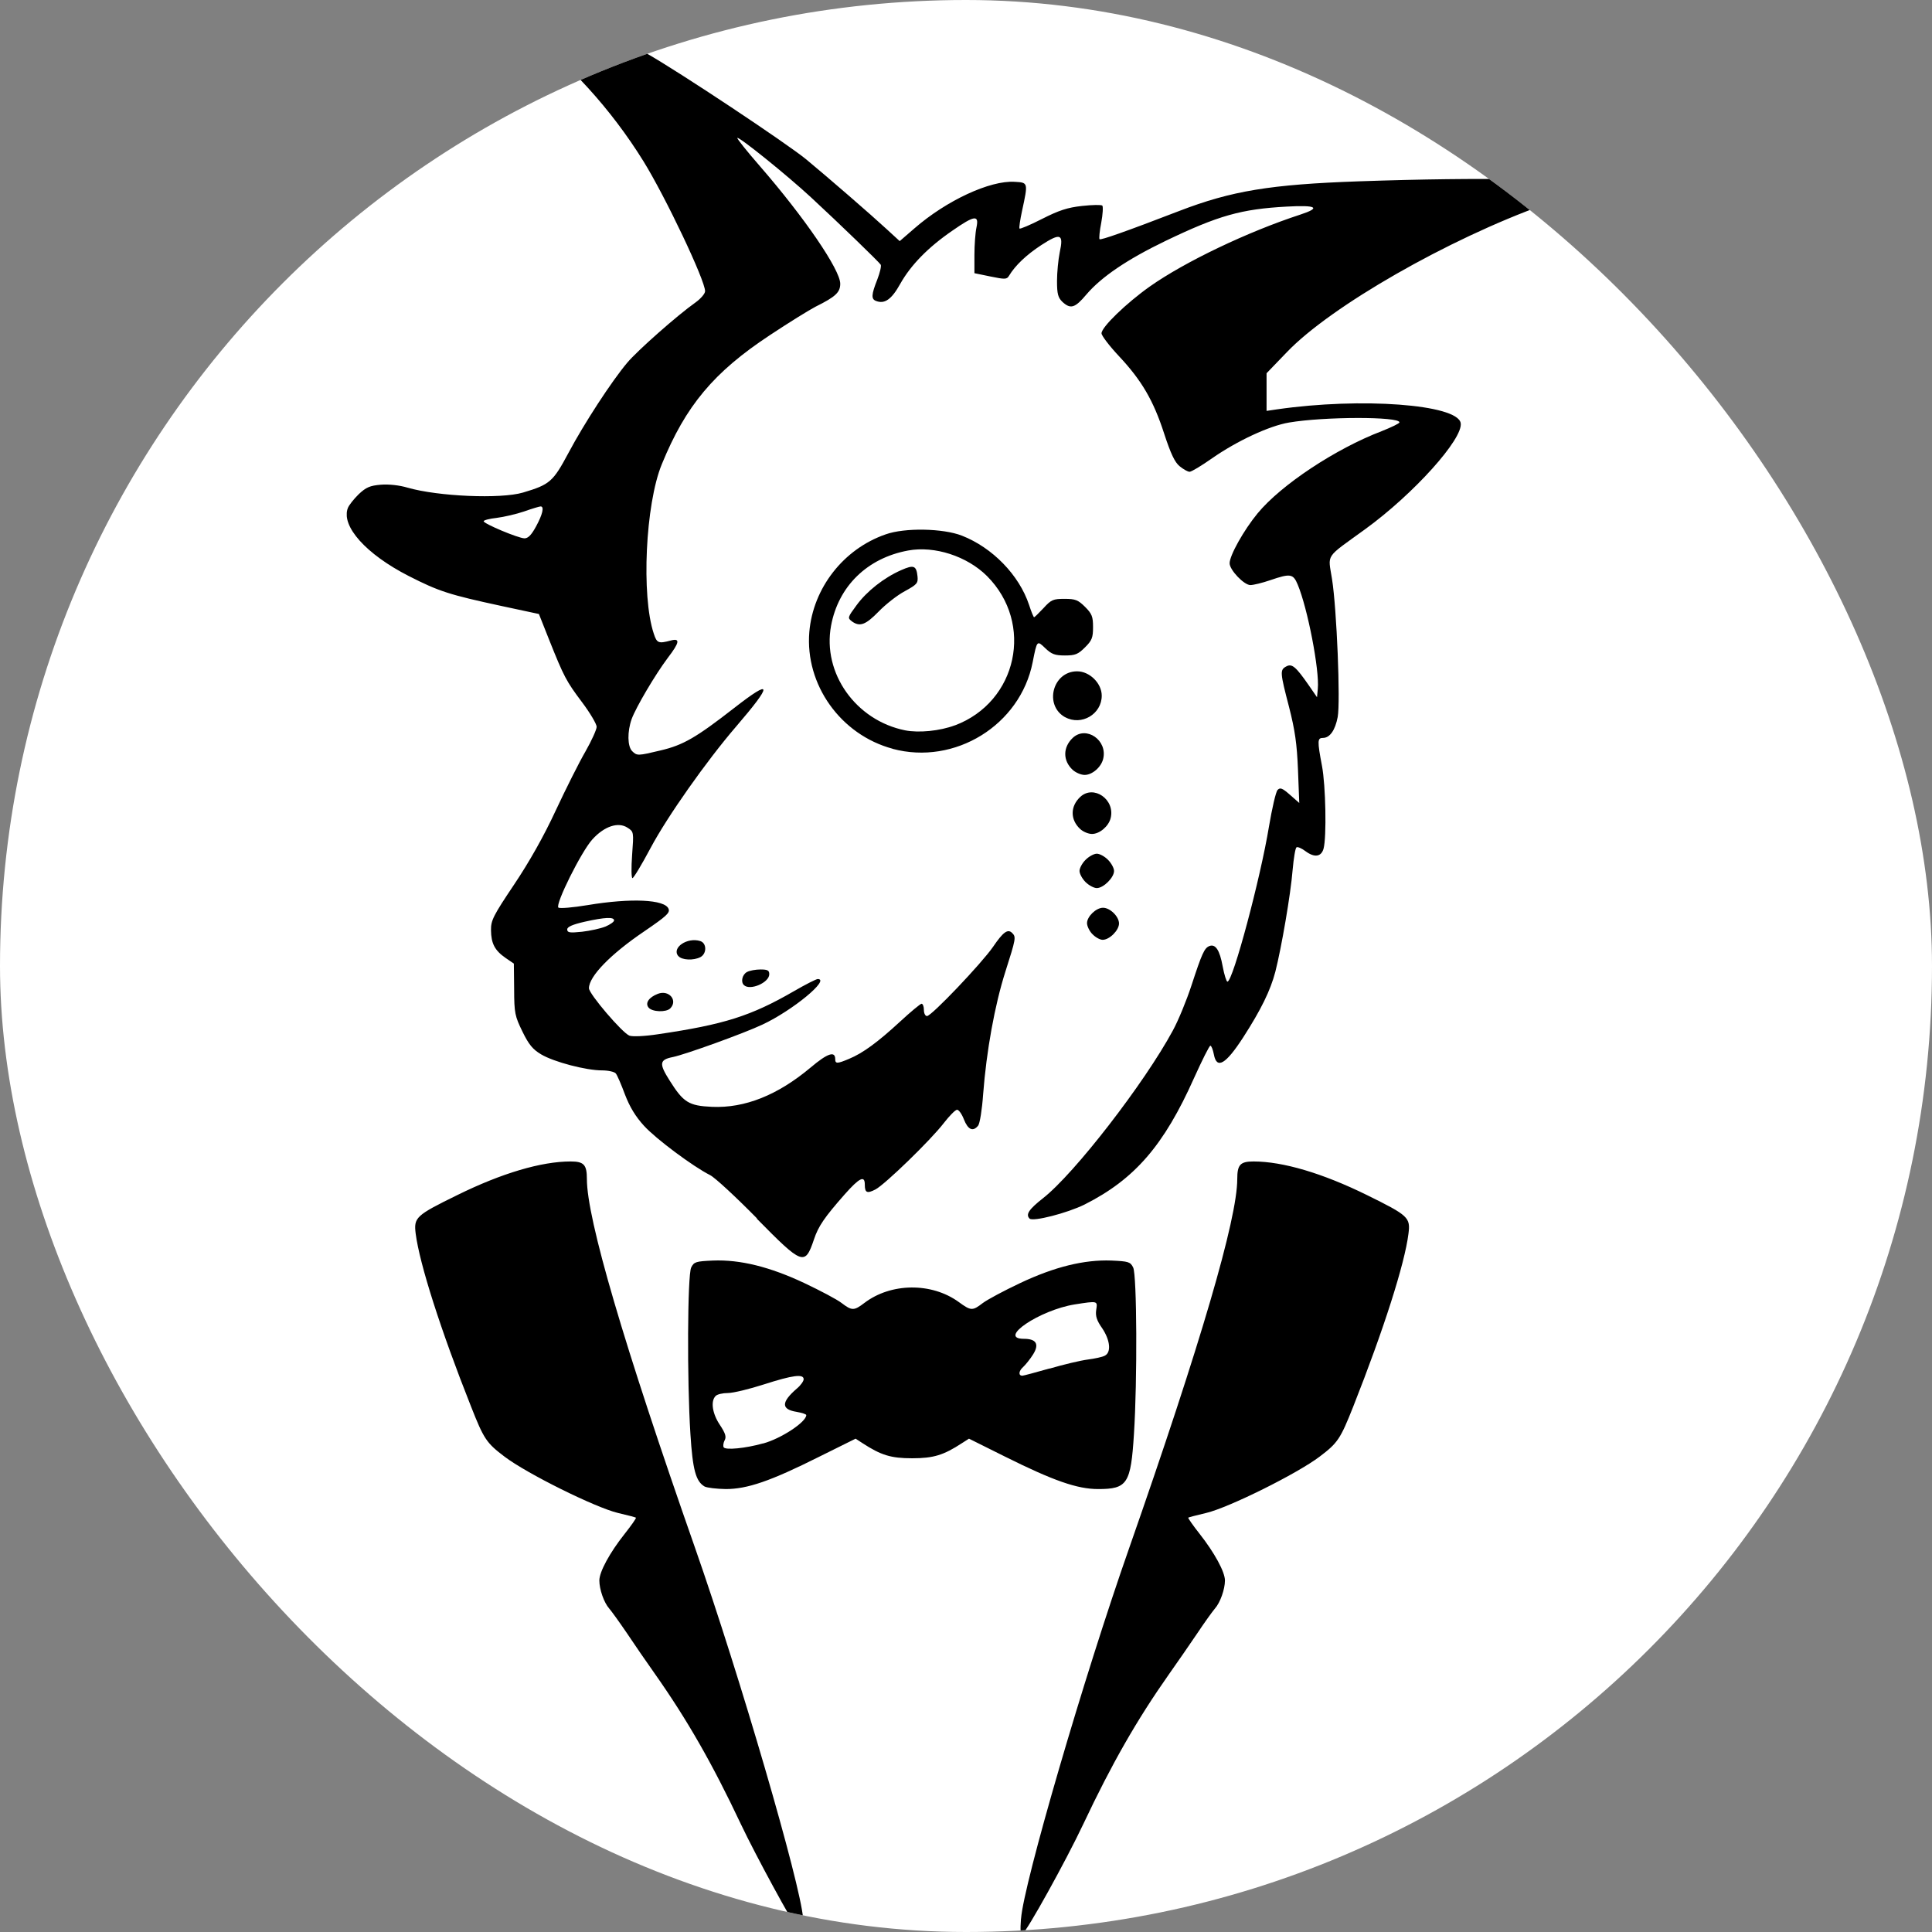 <svg xmlns="http://www.w3.org/2000/svg" version="1.1" xmlns:xlink="http://www.w3.org/1999/xlink" xmlns:svgjs="http://svgjs.dev/svgjs" width="1000" height="1000"><rect width="100%" height="100%" fill="#808080" stroke="none"/><g clip-path="url(#SvgjsClipPath1144)"><rect width="1000" height="1000" fill="#ffffff"></rect><g transform="matrix(3.663,0,0,3.663,179.487,0)"><svg xmlns="http://www.w3.org/2000/svg" version="1.1" xmlns:xlink="http://www.w3.org/1999/xlink" xmlns:svgjs="http://svgjs.dev/svgjs" width="175" height="273"><svg width="175" height="273" xmlns="http://www.w3.org/2000/svg" xmlns:svg="http://www.w3.org/2000/svg" version="1.1">
 <title>PORNZTER</title>
 <g class="layer">
  <title>Layer 1</title>
  <g id="layer1">
   <path d="m63.96,272.99c-0.98,-1.26 -6.18,-10.82 -8.27,-15.23c-4.03,-8.54 -7.56,-14.72 -12.15,-21.24c-1.15,-1.62 -2.93,-4.21 -3.95,-5.74c-1.04,-1.53 -2.17,-3.1 -2.5,-3.48c-0.75,-0.84 -1.4,-2.73 -1.4,-3.97c0,-1.22 1.46,-3.92 3.57,-6.58c0.95,-1.2 1.68,-2.24 1.6,-2.3c-0.07,-0.05 -1.22,-0.36 -2.57,-0.67c-3.19,-0.77 -12.86,-5.56 -16.01,-7.96c-2.55,-1.93 -2.91,-2.48 -4.72,-7.07c-4.32,-10.88 -7.27,-20.17 -7.82,-24.41c-0.29,-2.31 0,-2.59 5.9,-5.48c6.25,-3.08 11.86,-4.74 15.99,-4.74c1.88,0 2.3,0.46 2.3,2.48c0,5.63 5.17,23.28 15.3,52.17c6.34,18.11 14.88,47.42 15.25,52.28c0.18,2.39 0.09,2.7 -0.53,1.93l0.01,0.01zm31.32,-1.88c0.36,-4.92 8.87,-34.12 15.27,-52.34c10.11,-28.89 15.28,-46.54 15.28,-52.17c0,-2.02 0.42,-2.48 2.3,-2.48c4.14,0 9.75,1.66 16.01,4.74c5.88,2.9 6.18,3.17 5.88,5.48c-0.53,4.24 -3.5,13.54 -7.8,24.41c-1.82,4.59 -2.19,5.14 -4.74,7.07c-3.15,2.4 -12.82,7.2 -16.01,7.96c-1.33,0.31 -2.5,0.62 -2.57,0.67c-0.05,0.05 0.66,1.09 1.62,2.3c2.09,2.66 3.57,5.36 3.57,6.58c0,1.24 -0.67,3.13 -1.42,3.97c-0.33,0.38 -1.46,1.95 -2.48,3.48c-1.04,1.53 -2.82,4.12 -3.97,5.74c-4.59,6.52 -8.11,12.68 -12.15,21.24c-2.48,5.25 -7.96,15.12 -8.6,15.52c-0.26,0.16 -0.33,-0.51 -0.2,-2.17l0.01,0zm-44.72,-61.06c-1.24,-0.73 -1.68,-2.35 -2,-7.4c-0.49,-7.6 -0.42,-22.5 0.11,-23.55c0.4,-0.8 0.66,-0.87 3.08,-0.98c3.86,-0.15 8.03,0.89 12.92,3.19c2.24,1.06 4.61,2.31 5.25,2.81c1.46,1.11 1.75,1.11 3.21,0c3.75,-2.86 9.49,-2.93 13.33,-0.15c1.75,1.28 1.95,1.28 3.42,0.15c0.66,-0.49 3.01,-1.75 5.26,-2.81c4.86,-2.3 9.05,-3.33 12.9,-3.19c2.42,0.11 2.68,0.18 3.08,0.98c0.53,1.06 0.6,15.96 0.11,23.55c-0.44,7.01 -0.93,7.76 -5.06,7.76c-2.95,0 -6.3,-1.17 -13.13,-4.57l-5.12,-2.55l-0.97,0.62c-2.61,1.71 -4.04,2.15 -7.05,2.15c-3.01,0 -4.39,-0.42 -7.05,-2.15l-0.95,-0.62l-5.14,2.55c-6.9,3.46 -10.17,4.57 -13.21,4.57c-1.29,-0.02 -2.64,-0.18 -2.99,-0.36zm8.27,-6.08c2.55,-0.69 6.1,-3.04 6.1,-4.01c0,-0.13 -0.62,-0.33 -1.37,-0.46c-2.2,-0.35 -2.19,-1.37 0.05,-3.3c0.53,-0.44 0.95,-1.04 0.95,-1.31c0,-0.78 -1.53,-0.58 -5.61,0.73c-2.08,0.67 -4.35,1.22 -5.1,1.22c-0.73,0 -1.51,0.18 -1.73,0.42c-0.73,0.73 -0.47,2.48 0.6,4.08c0.78,1.18 0.95,1.69 0.67,2.19c-0.18,0.35 -0.24,0.8 -0.13,0.98c0.26,0.42 3.06,0.15 5.56,-0.55l0.01,0.01zm40.48,-10.58c1.97,-0.58 4.39,-1.15 5.39,-1.28c1,-0.13 2.09,-0.36 2.42,-0.55c0.93,-0.47 0.75,-2.2 -0.38,-3.88c-0.77,-1.09 -0.97,-1.73 -0.84,-2.59c0.2,-1.29 0.24,-1.28 -3.04,-0.77c-4.97,0.8 -10.97,4.86 -7.18,4.86c1.75,0 2.2,0.75 1.31,2.19c-0.4,0.64 -1.04,1.44 -1.42,1.8c-0.64,0.56 -0.69,1.24 -0.09,1.22c0.15,0 1.86,-0.46 3.83,-1.02l0,0.02zm-41.32,-21.2c-2.99,-3.04 -5.98,-5.81 -6.65,-6.14c-2.42,-1.22 -7.63,-5.1 -9.33,-6.96c-1.2,-1.31 -2.02,-2.66 -2.7,-4.43c-0.51,-1.38 -1.09,-2.73 -1.29,-2.97c-0.18,-0.24 -1.07,-0.44 -1.97,-0.44c-2.22,0 -6.76,-1.18 -8.58,-2.26c-1.17,-0.69 -1.75,-1.38 -2.64,-3.21c-1.07,-2.19 -1.17,-2.61 -1.18,-5.99l-0.04,-3.63l-1.17,-0.8c-1.53,-1.06 -2.04,-2.04 -2.06,-3.93c-0.02,-1.38 0.33,-2.06 3.26,-6.43c2.13,-3.17 4.21,-6.85 5.88,-10.46c1.44,-3.08 3.32,-6.83 4.21,-8.36c0.87,-1.53 1.58,-3.1 1.58,-3.48c0,-0.38 -0.91,-1.93 -2.04,-3.44c-2.26,-3.01 -2.57,-3.59 -4.68,-8.87l-1.44,-3.63l-5.28,-1.13c-7.41,-1.6 -8.84,-2.06 -13.12,-4.24c-6.03,-3.08 -9.58,-7.05 -8.6,-9.6c0.16,-0.42 0.86,-1.29 1.53,-1.95c1.04,-0.98 1.58,-1.22 3.13,-1.35c1.13,-0.09 2.62,0.07 3.79,0.42c4.32,1.24 13.15,1.62 16.3,0.69c3.79,-1.13 4.24,-1.51 6.43,-5.61c2.2,-4.14 6.1,-10.13 8.31,-12.75c1.42,-1.69 7.07,-6.69 9.62,-8.49c0.75,-0.53 1.37,-1.26 1.37,-1.6c0.02,-1.51 -5.61,-13.37 -8.73,-18.4c-4.54,-7.32 -10.53,-13.9 -17.11,-18.8c-2.06,-1.55 -3.75,-2.91 -3.75,-3.06c0,-0.13 0.24,-0.44 0.51,-0.67c0.69,-0.56 4.54,0.04 7.91,1.24c3.33,1.2 8.93,3.84 12.93,6.1c4.48,2.53 19.78,12.7 22.53,14.96c3.15,2.61 9.14,7.8 11.37,9.86l1.84,1.69l2.08,-1.8c4.54,-3.95 10.68,-6.79 14.15,-6.58c1.93,0.11 1.93,0.07 1.06,4.1c-0.27,1.26 -0.44,2.37 -0.36,2.5c0.05,0.11 1.49,-0.49 3.17,-1.35c2.4,-1.22 3.63,-1.62 5.67,-1.84c1.44,-0.16 2.71,-0.18 2.86,-0.05c0.13,0.15 0.07,1.22 -0.15,2.42c-0.24,1.18 -0.33,2.24 -0.24,2.33c0.16,0.16 3.68,-1.07 11.26,-3.99c7.38,-2.84 12.86,-3.75 25.41,-4.19c17.87,-0.62 30.95,-0.35 31.95,0.67c0.42,0.4 0.16,0.51 -5.76,2.62c-13.55,4.85 -30.19,14.37 -36.38,20.84l-2.88,2.99l0,2.66l0,2.66l1.49,-0.22c11.86,-1.71 25.45,-0.71 25.94,1.93c0.4,2.2 -6.65,10.04 -13.5,15.01c-5.77,4.19 -5.25,3.39 -4.68,7.05c0.67,4.23 1.2,17.36 0.8,19.49c-0.35,1.86 -1.11,2.95 -2.09,2.95c-0.78,0 -0.8,0.42 -0.13,3.95c0.53,2.77 0.67,10.09 0.22,11.71c-0.33,1.15 -1.28,1.28 -2.53,0.36c-0.55,-0.42 -1.13,-0.67 -1.29,-0.56c-0.16,0.09 -0.4,1.53 -0.55,3.21c-0.27,3.39 -1.57,10.95 -2.44,14.37c-0.69,2.64 -2.02,5.36 -4.54,9.27c-2.48,3.83 -3.75,4.57 -4.15,2.4c-0.13,-0.67 -0.35,-1.22 -0.49,-1.22c-0.15,0 -1.17,2.06 -2.3,4.55c-4.26,9.55 -8.4,14.32 -15.47,17.89c-2.46,1.22 -7.31,2.46 -7.78,1.99c-0.58,-0.58 -0.09,-1.31 1.88,-2.86c4.46,-3.48 14.36,-16.29 18.36,-23.7c0.77,-1.4 1.95,-4.28 2.64,-6.39c1.48,-4.52 1.82,-5.28 2.53,-5.56c0.86,-0.33 1.46,0.56 1.88,2.88c0.22,1.18 0.53,2.15 0.67,2.15c0.77,0 4.68,-14.65 5.87,-21.92c0.44,-2.59 0.97,-4.92 1.22,-5.17c0.36,-0.38 0.67,-0.26 1.75,0.69l1.31,1.15l-0.18,-4.68c-0.15,-3.7 -0.42,-5.57 -1.26,-8.87c-1.28,-4.92 -1.31,-5.25 -0.4,-5.74c0.8,-0.44 1.35,0.02 3.17,2.64l1.18,1.71l0.11,-1.18c0.26,-2.62 -1.44,-11.4 -2.84,-14.74c-0.64,-1.53 -1.02,-1.6 -3.88,-0.62c-1.11,0.38 -2.37,0.69 -2.81,0.69c-0.89,0 -2.93,-2.13 -2.93,-3.08c0,-1.11 2,-4.68 3.95,-7.05c3.32,-4.03 11.02,-9.13 17.54,-11.62c1.38,-0.55 2.51,-1.09 2.51,-1.24c0,-0.84 -10.64,-0.82 -15.59,0.02c-2.81,0.47 -7.38,2.61 -10.88,5.05c-1.51,1.06 -2.95,1.93 -3.19,1.91c-0.26,0 -0.87,-0.35 -1.4,-0.78c-0.69,-0.56 -1.26,-1.77 -2.19,-4.61c-1.51,-4.68 -3.19,-7.54 -6.39,-10.95c-1.35,-1.44 -2.46,-2.9 -2.46,-3.22c-0.02,-0.87 3.52,-4.28 6.81,-6.61c4.96,-3.5 13.84,-7.74 21.28,-10.17c2.97,-0.97 2.31,-1.37 -1.91,-1.13c-6.45,0.35 -9.67,1.26 -17.14,4.85c-5.43,2.62 -9.05,5.08 -11.17,7.56c-1.62,1.93 -2.24,2.11 -3.39,1.06c-0.62,-0.6 -0.77,-1.11 -0.77,-2.95c0,-1.22 0.18,-3.04 0.38,-4.03c0.58,-2.66 0.13,-2.82 -2.62,-1.04c-2.09,1.37 -3.66,2.86 -4.54,4.32c-0.31,0.53 -0.56,0.53 -2.61,0.11l-2.28,-0.47l0,-2.57c0,-1.42 0.13,-3.17 0.29,-3.9c0.38,-1.8 -0.26,-1.73 -3.42,0.47c-3.42,2.35 -5.87,4.86 -7.36,7.52c-1.22,2.19 -2.2,2.88 -3.42,2.4c-0.69,-0.26 -0.66,-0.89 0.18,-3.01c0.38,-0.98 0.6,-1.93 0.49,-2.11c-0.24,-0.38 -5.77,-5.74 -9.89,-9.55c-3.35,-3.1 -10.15,-8.58 -10.37,-8.36c-0.09,0.07 1.35,1.88 3.19,3.99c6.3,7.25 11.35,14.65 11.35,16.61c0,1.22 -0.66,1.84 -3.48,3.24c-0.86,0.44 -3.77,2.24 -6.47,4.03c-7.92,5.23 -11.88,9.95 -15.27,18.25c-2.31,5.63 -2.91,18.6 -1.13,23.92c0.44,1.35 0.66,1.44 2.42,0.97c1.33,-0.35 1.24,0.27 -0.44,2.46c-1.8,2.4 -4.48,6.96 -5.1,8.63c-0.64,1.8 -0.6,3.88 0.07,4.55c0.69,0.67 0.78,0.67 4.04,-0.11c3.17,-0.75 4.99,-1.8 10.37,-5.99c5.43,-4.23 5.5,-3.46 0.26,2.64c-4.14,4.81 -9.73,12.73 -12.08,17.16c-1.24,2.33 -2.39,4.24 -2.55,4.24c-0.16,0 -0.18,-1.48 -0.05,-3.28c0.24,-3.22 0.24,-3.28 -0.64,-3.84c-1.31,-0.87 -3.28,-0.22 -4.97,1.64c-1.55,1.69 -5.28,9.18 -4.81,9.64c0.18,0.16 2.04,0 4.15,-0.35c6.12,-1.02 10.91,-0.8 11.42,0.53c0.22,0.56 -0.27,1.02 -3.42,3.17c-4.79,3.24 -7.83,6.38 -7.83,8.05c0,0.8 4.72,6.32 5.72,6.7c0.44,0.16 2.15,0.09 4.04,-0.2c9.33,-1.37 13.12,-2.57 19.18,-6.07c1.64,-0.95 3.17,-1.73 3.39,-1.73c1.82,0 -3.53,4.43 -7.8,6.43c-2.62,1.24 -10.91,4.23 -12.66,4.59c-1.91,0.38 -2,0.91 -0.47,3.32c1.95,3.1 2.7,3.57 5.99,3.72c4.63,0.2 9.27,-1.64 13.95,-5.57c2.37,-2 3.46,-2.37 3.46,-1.17c0,0.67 0.29,0.66 1.95,-0.04c1.95,-0.8 4.1,-2.39 7.21,-5.26c1.49,-1.38 2.88,-2.53 3.04,-2.53c0.18,0 0.33,0.4 0.33,0.87c0,0.47 0.18,0.87 0.44,0.87c0.62,0.02 7.74,-7.47 9.33,-9.78c1.42,-2.09 2.09,-2.59 2.71,-1.95c0.56,0.56 0.53,0.77 -0.98,5.5c-1.49,4.7 -2.66,11.13 -3.13,17.29c-0.15,2.15 -0.47,4.15 -0.71,4.43c-0.73,0.89 -1.42,0.58 -2,-0.87c-0.29,-0.77 -0.73,-1.38 -0.97,-1.38c-0.24,0 -1.07,0.84 -1.86,1.86c-1.89,2.46 -8.33,8.69 -9.67,9.4c-1.2,0.62 -1.51,0.47 -1.51,-0.69c0,-1.33 -0.75,-0.97 -2.81,1.35c-2.91,3.3 -3.75,4.54 -4.37,6.39c-1.28,3.79 -1.6,3.66 -8.11,-2.95l0.08,0.02zm-21.44,-41.26c0.67,-0.29 1.22,-0.67 1.22,-0.87c0,-0.51 -1.26,-0.46 -4.14,0.18c-1.75,0.4 -2.48,0.73 -2.48,1.09c0,0.46 0.35,0.51 2.09,0.33c1.15,-0.13 2.64,-0.46 3.3,-0.73l0.01,0zm-9.8,-56.55c0.93,-1.71 1.18,-2.82 0.64,-2.82c-0.16,0 -1.2,0.31 -2.33,0.71c-1.11,0.38 -2.86,0.78 -3.88,0.91c-1.02,0.11 -1.84,0.33 -1.84,0.47c0,0.35 4.88,2.4 5.77,2.42c0.51,0 0.98,-0.47 1.64,-1.69zm15.9,68c-0.53,-0.64 0.04,-1.46 1.31,-1.95c1.57,-0.6 2.86,0.93 1.75,2.06c-0.58,0.58 -2.55,0.51 -3.06,-0.11zm13.46,-3.19c-0.47,-0.46 -0.22,-1.49 0.44,-1.84c0.36,-0.2 1.22,-0.36 1.91,-0.36c1,0 1.24,0.13 1.24,0.67c0,1.2 -2.75,2.37 -3.59,1.53zm-9.27,-4.1c-0.97,-1.17 1.29,-2.7 3.12,-2.11c0.91,0.29 0.93,1.77 0.02,2.26c-0.97,0.51 -2.64,0.44 -3.13,-0.15l-0.01,0zm58.51,-3.1c-0.42,-0.44 -0.75,-1.13 -0.75,-1.55c0,-0.93 1.28,-2.17 2.26,-2.17c1,0 2.26,1.24 2.26,2.22c0,0.97 -1.35,2.31 -2.31,2.31c-0.38,0 -1.04,-0.36 -1.46,-0.82l0,0.01zm-0.95,-7.34c-0.47,-0.47 -0.86,-1.18 -0.86,-1.58c0,-0.4 0.38,-1.11 0.86,-1.58c0.47,-0.47 1.18,-0.86 1.58,-0.86c0.4,0 1.11,0.38 1.58,0.86c0.47,0.47 0.86,1.18 0.86,1.58c0,0.93 -1.49,2.42 -2.44,2.42c-0.4,0 -1.11,-0.38 -1.58,-0.84zm-0.78,-7.52c-1.4,-1.31 -1.4,-3.19 0.02,-4.52c1.89,-1.77 4.96,0.36 4.3,2.99c-0.29,1.17 -1.57,2.24 -2.64,2.24c-0.51,0 -1.26,-0.31 -1.68,-0.71zm-1.04,-8.34c-1.42,-1.31 -1.4,-3.21 0.02,-4.54c1.89,-1.75 4.94,0.36 4.28,2.99c-0.29,1.18 -1.55,2.26 -2.62,2.26c-0.51,0 -1.26,-0.33 -1.68,-0.71zm-25.45,-2.99c-7.34,-1.97 -12.39,-9.05 -11.77,-16.5c0.53,-6.21 4.83,-11.73 10.78,-13.79c2.71,-0.97 8.12,-0.86 10.78,0.18c4.32,1.69 8.09,5.57 9.49,9.78c0.31,0.97 0.64,1.75 0.71,1.75c0.07,0 0.67,-0.58 1.35,-1.31c1.07,-1.18 1.37,-1.29 2.95,-1.29c1.53,0 1.91,0.15 2.9,1.13c0.98,0.98 1.13,1.38 1.13,2.86c0,1.49 -0.15,1.89 -1.13,2.86c-0.98,0.98 -1.38,1.15 -2.84,1.15c-1.42,0 -1.89,-0.18 -2.77,-1.02c-1.18,-1.13 -1.17,-1.17 -1.79,1.97c-1.75,8.89 -11,14.61 -19.8,12.24l0.01,-0.01zm8.8,-3.3c8.84,-3.32 11.22,-14.41 4.54,-21.1c-2.82,-2.81 -7.41,-4.3 -11.15,-3.61c-5.77,1.06 -9.86,5.05 -10.89,10.64c-1.24,6.69 3.5,13.37 10.47,14.77c1.95,0.38 4.9,0.09 7.03,-0.71l0,0.01zm-14.57,-14.72c-0.62,-0.46 -0.58,-0.56 0.66,-2.24c1.46,-2 3.88,-3.9 6.3,-4.97c1.8,-0.8 2.17,-0.66 2.33,0.89c0.09,0.95 -0.07,1.13 -1.8,2.08c-1.06,0.56 -2.71,1.86 -3.7,2.88c-1.84,1.89 -2.66,2.19 -3.79,1.37l0,-0.01zm30.15,13.57c-3.02,-1.68 -1.77,-6.49 1.69,-6.49c1.77,0 3.48,1.69 3.48,3.44c0,2.62 -2.88,4.3 -5.17,3.04l0,0.01z" fill="#000000" id="path8505" stroke-width="0.19"></path>
  </g>
 </g>
</svg></svg></g></g><defs><clipPath id="SvgjsClipPath1144"><rect width="1000" height="1000" x="0" y="0" rx="500" ry="500"></rect></clipPath></defs></svg>